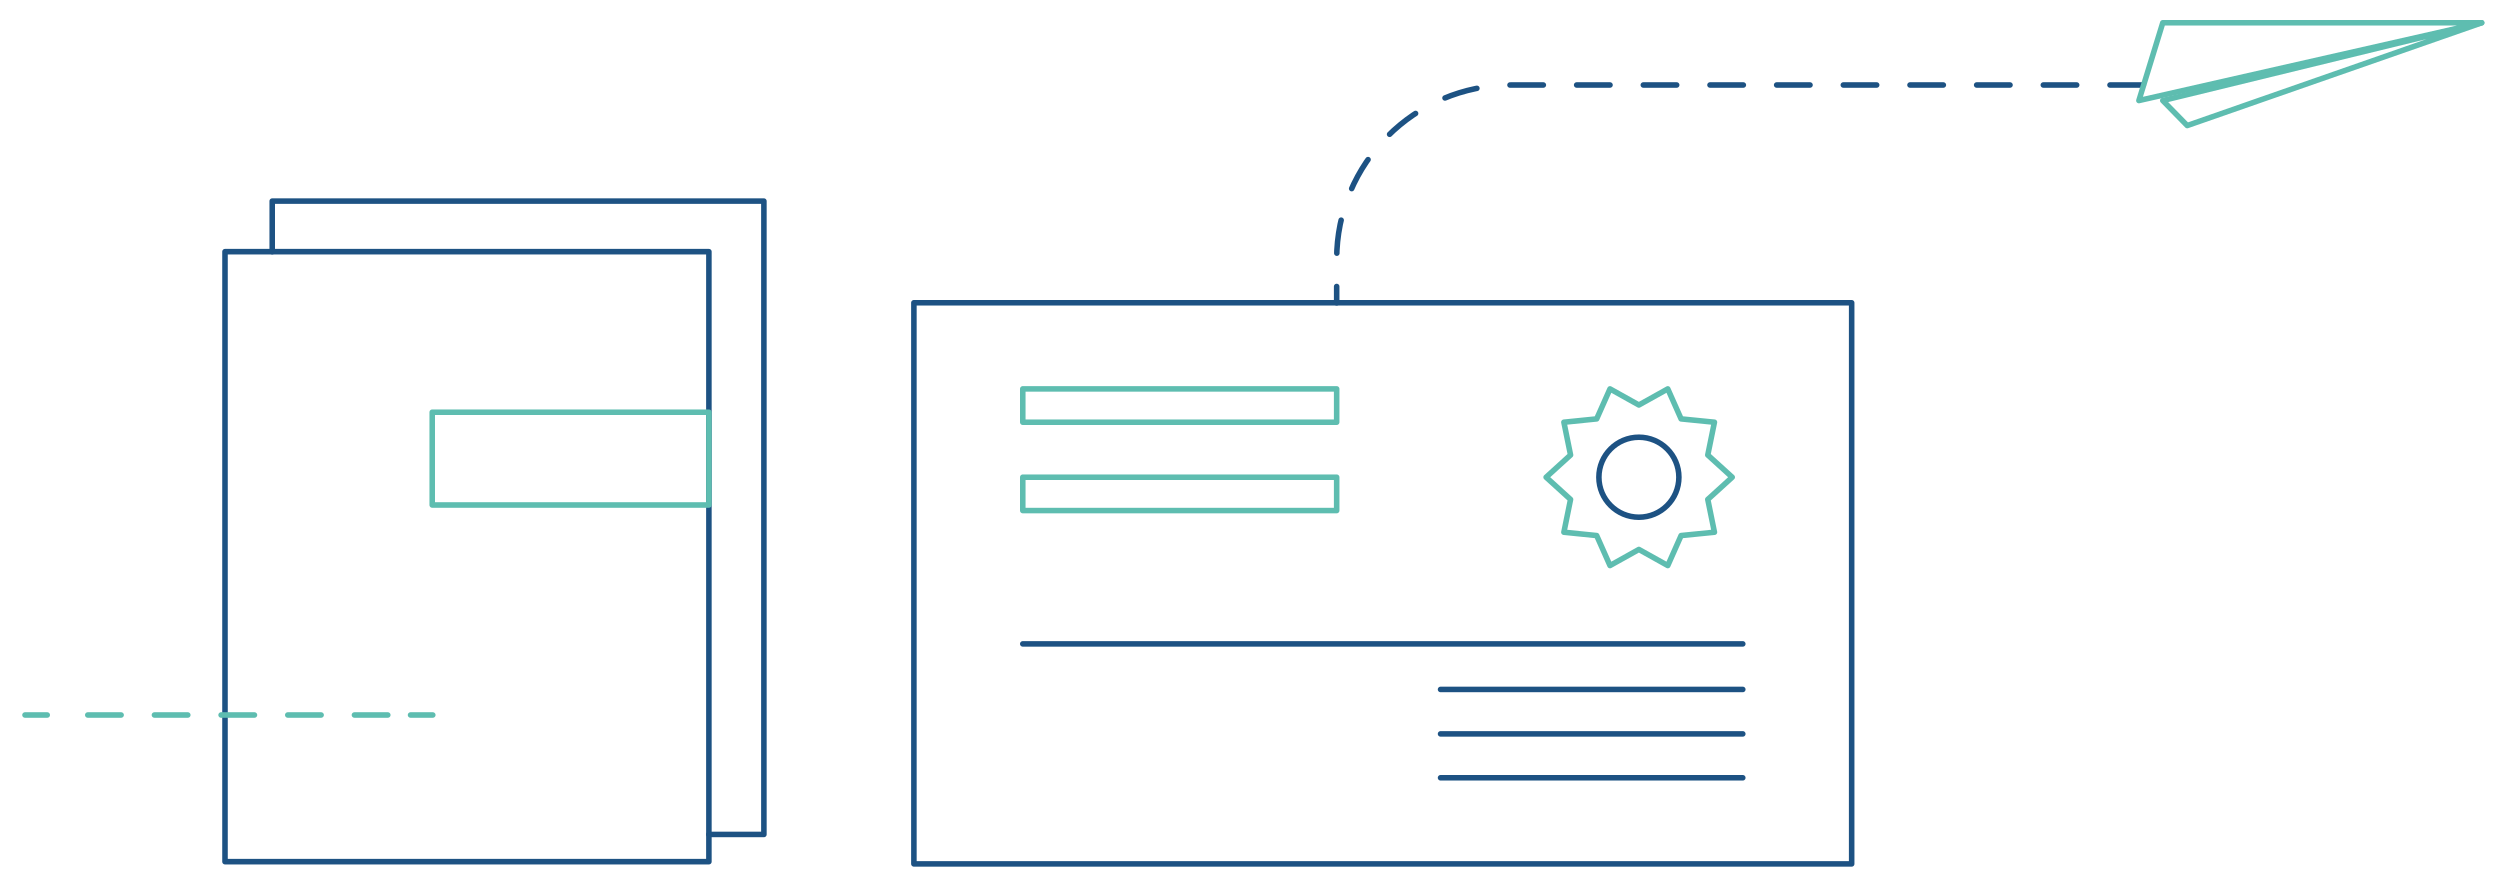 <svg width="450" height="159" viewBox="0 0 450 159" fill="none" xmlns="http://www.w3.org/2000/svg">
<g clip-path="url(#clip0_329_1110)">
<path d="M385.8 15.3H272C254.6 15.3 240.6 29.4 240.6 46.7V54.5" stroke="#1D5283" stroke-miterlimit="10" stroke-linecap="round" stroke-linejoin="round" stroke-dasharray="6 6"/>
<path d="M49 45.3V36.2H137.5V150.2H127.6" stroke="#1D5283" stroke-miterlimit="10" stroke-linecap="round" stroke-linejoin="round"/>
<path d="M127.6 45.3H40.5V155.1H127.6V45.3Z" stroke="#1D5283" stroke-miterlimit="10" stroke-linecap="round" stroke-linejoin="round"/>
<path d="M127.6 74.2H77.8V90.9H127.6V74.2Z" stroke="#5EBDB0" stroke-miterlimit="10" stroke-linecap="round" stroke-linejoin="round"/>
<path d="M4.5 128.7H8.5" stroke="#5EBDB0" stroke-miterlimit="10" stroke-linecap="round" stroke-linejoin="round" stroke-dasharray="6 6"/>
<path d="M15.8 128.7H70.2" stroke="#5EBDB0" stroke-miterlimit="10" stroke-linecap="round" stroke-linejoin="round" stroke-dasharray="6 6"/>
<path d="M73.9 128.7H77.9" stroke="#5EBDB0" stroke-miterlimit="10" stroke-linecap="round" stroke-linejoin="round" stroke-dasharray="6 6"/>
<path d="M389.3 4.1H446.7L385 18.1L389.3 4.1Z" stroke="#5EBDB0" stroke-miterlimit="10" stroke-linecap="round" stroke-linejoin="round"/>
<path d="M389.3 18.1L393.7 22.6L446.7 4.1L389.3 18.1Z" stroke="#5EBDB0" stroke-miterlimit="10" stroke-linecap="round" stroke-linejoin="round"/>
<path d="M333.3 54.5H164.5V155.5H333.3V54.5Z" stroke="#1D5283" stroke-miterlimit="10" stroke-linecap="round" stroke-linejoin="round"/>
<path d="M278.3 85.9L282.7 81.9L281.5 76L287.4 75.4L289.8 70L295 72.9L300.2 70L302.6 75.4L308.6 76L307.4 81.9L311.8 85.9L307.4 89.9L308.6 95.8L302.6 96.4L300.2 101.8L295 98.9L289.8 101.8L287.4 96.4L281.5 95.8L282.7 89.9L278.3 85.9Z" stroke="#5EBDB0" stroke-miterlimit="10" stroke-linecap="round" stroke-linejoin="round"/>
<path d="M295 93.1C298.977 93.1 302.2 89.876 302.2 85.9C302.2 81.924 298.977 78.7 295 78.7C291.024 78.7 287.8 81.924 287.8 85.9C287.8 89.876 291.024 93.1 295 93.1Z" stroke="#1D5283" stroke-miterlimit="10" stroke-linecap="round" stroke-linejoin="round"/>
<path d="M240.6 70H184.1V76H240.6V70Z" stroke="#5EBDB0" stroke-miterlimit="10" stroke-linecap="round" stroke-linejoin="round"/>
<path d="M240.6 85.9H184.1V91.9H240.6V85.9Z" stroke="#5EBDB0" stroke-miterlimit="10" stroke-linecap="round" stroke-linejoin="round"/>
<path d="M184.1 115.9H313.7" stroke="#1D5283" stroke-miterlimit="10" stroke-linecap="round" stroke-linejoin="round"/>
<path d="M259.3 124.1H313.7" stroke="#1D5283" stroke-miterlimit="10" stroke-linecap="round" stroke-linejoin="round"/>
<path d="M259.3 132.1H313.7" stroke="#1D5283" stroke-miterlimit="10" stroke-linecap="round" stroke-linejoin="round"/>
<path d="M259.3 140H313.7" stroke="#1D5283" stroke-miterlimit="10" stroke-linecap="round" stroke-linejoin="round"/>
</g>
<defs>
<clipPath id="clip0_329_1110">
<rect width="449.2" height="158.2" fill="white"/>
</clipPath>
</defs>
</svg>
